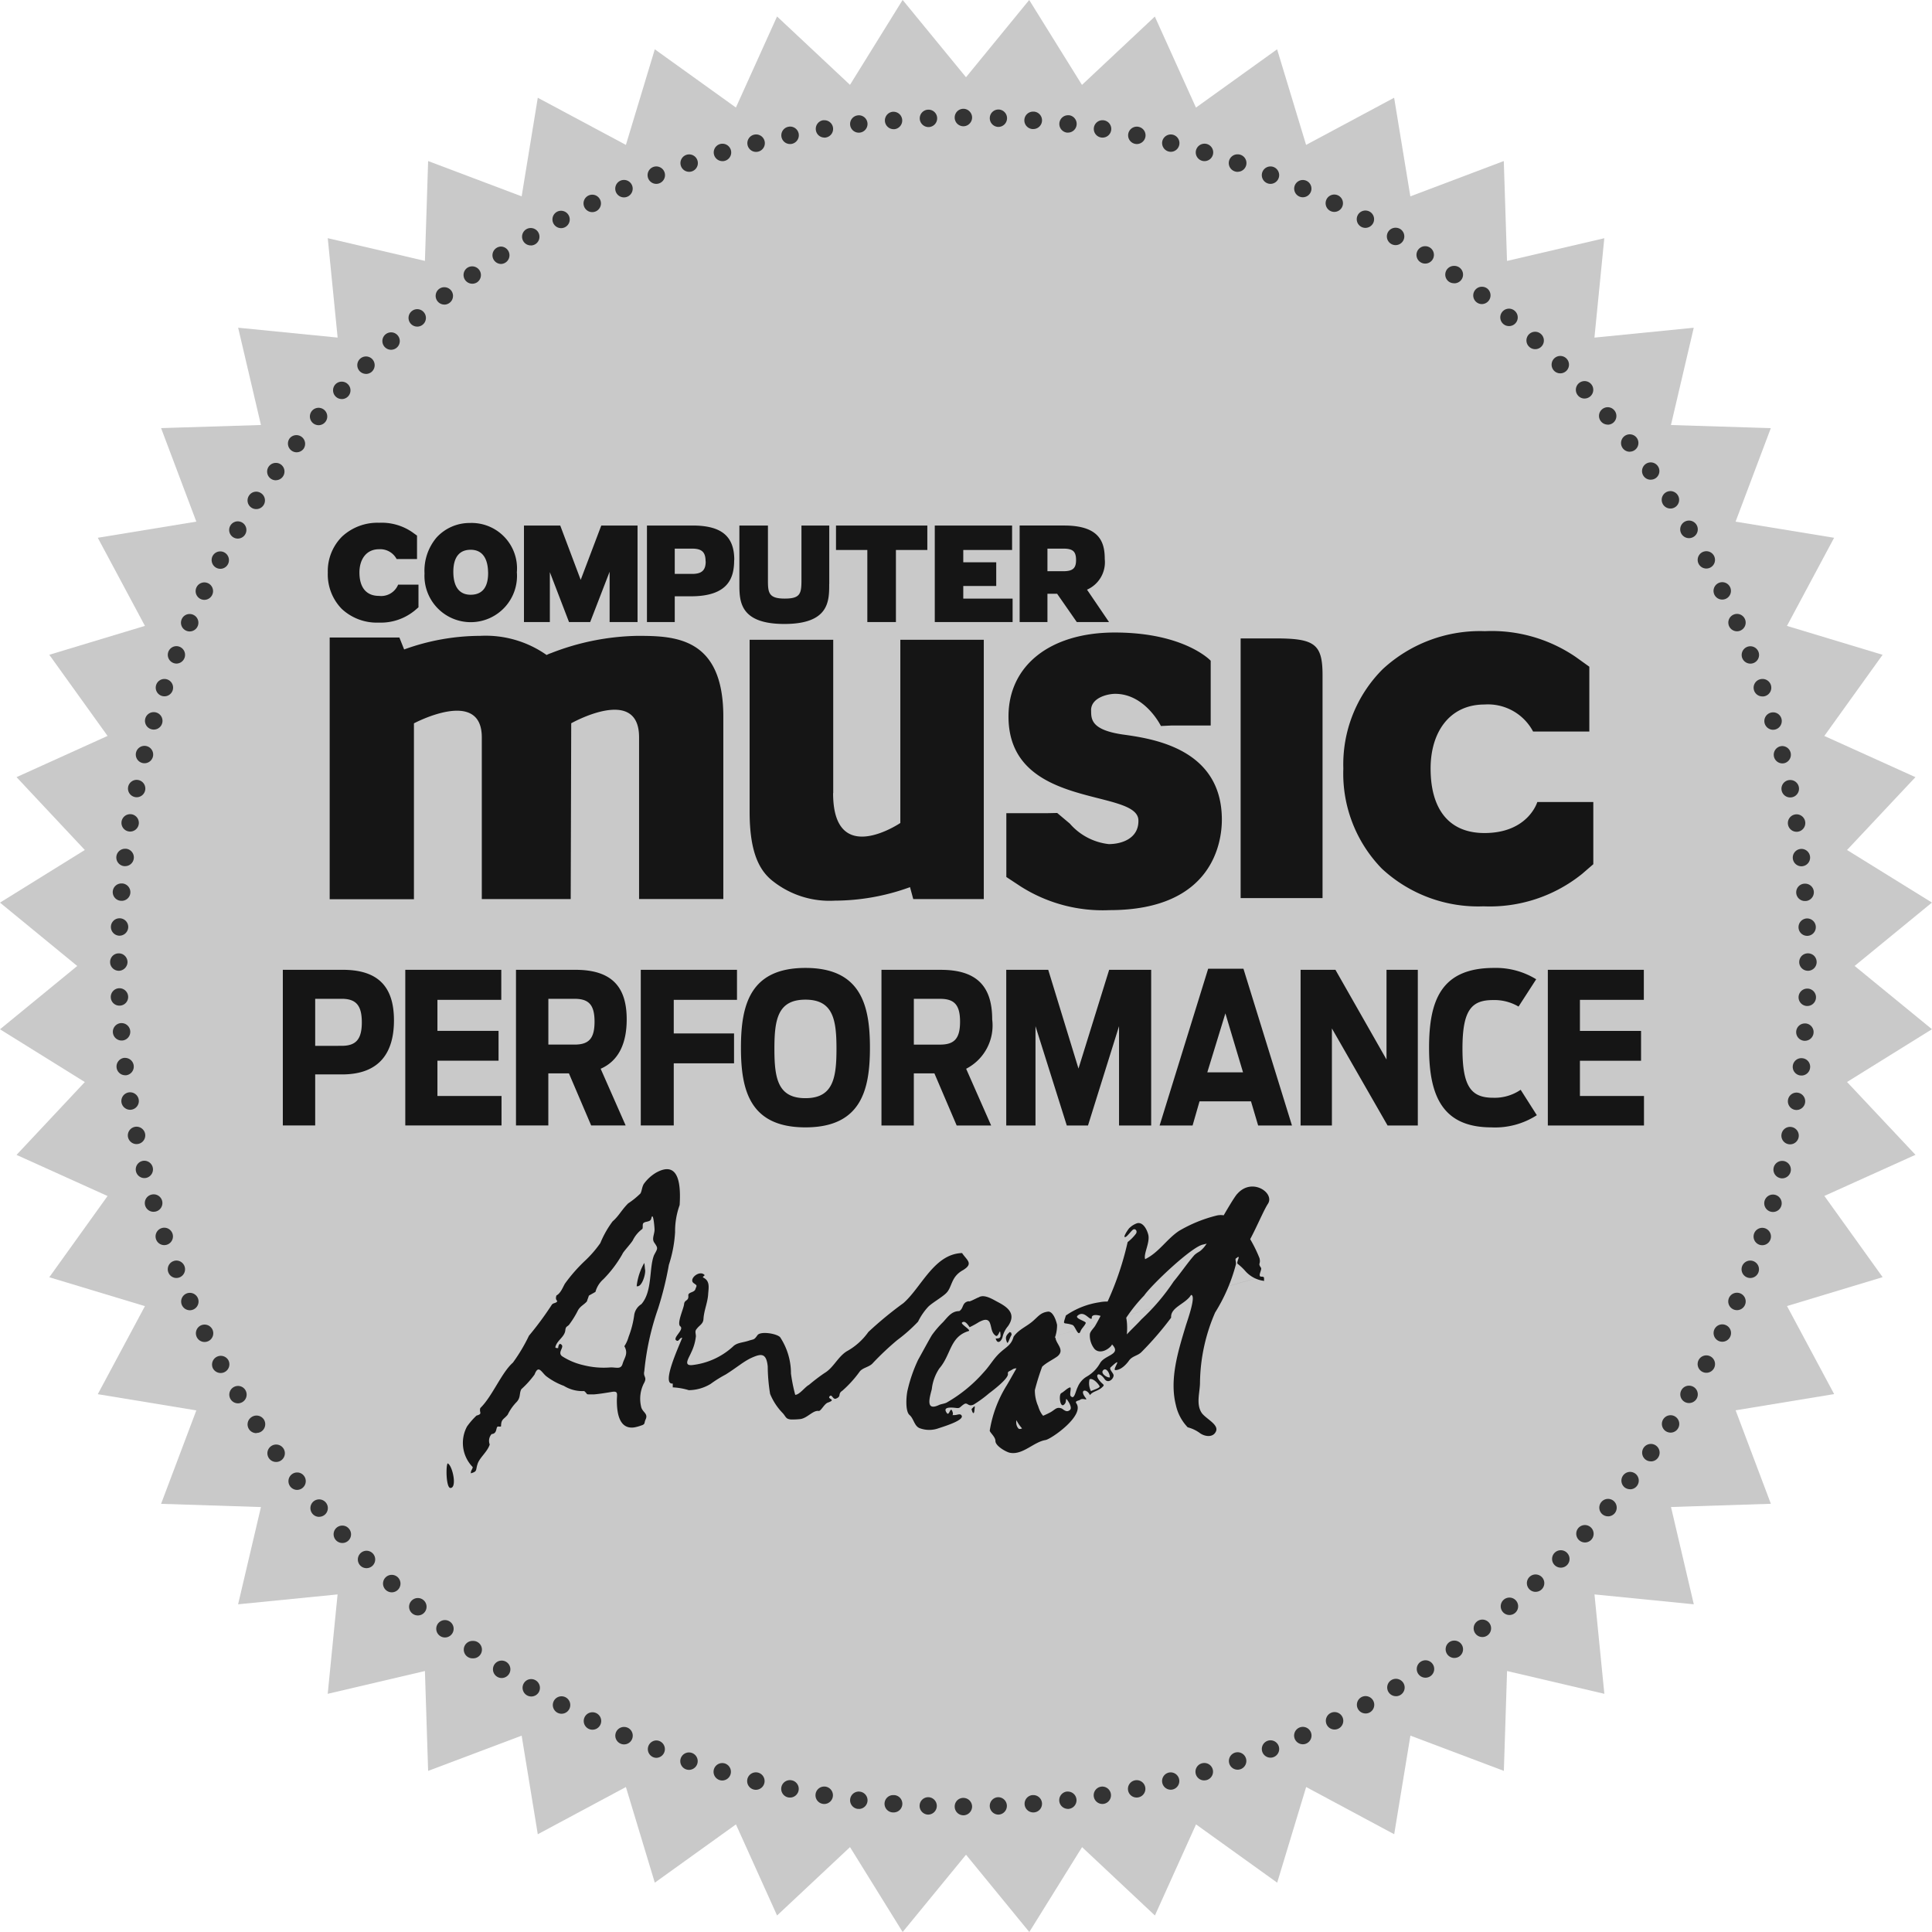 <svg height="124.494" viewBox="0 0 124.494 124.494" width="124.494" xmlns="http://www.w3.org/2000/svg"><path d="m92.5 23.622-4.073 4.978-4.083-4.981-3.392 5.471-4.7-4.406-2.652 5.868-5.226-3.752-1.862 6.16-5.678-3.038-1.04 6.354-6.026-2.276-.207 6.435-6.261-1.464.636 6.405-6.41-.636 1.469 6.269-6.435.2 2.271 6.026-6.35 1.04 3.038 5.678-6.163 1.862 3.755 5.229-5.866 2.656 4.4 4.694-5.465 3.392 4.977 4.083-4.977 4.079 5.466 3.4-4.4 4.694 5.865 2.65-3.755 5.234 6.163 1.862-3.038 5.673 6.35 1.045-2.271 6.021 6.435.207-1.472 6.266 6.41-.636-.636 6.405 6.264-1.469.207 6.435 6.026-2.271 1.04 6.354 5.678-3.043 1.862 6.163 5.229-3.755 2.65 5.87 4.7-4.406 3.392 5.471 4.083-4.981 4.078 4.981 3.4-5.471 4.694 4.406 2.65-5.87 5.229 3.755 1.867-6.163 5.673 3.043 1.045-6.354 6.021 2.271.207-6.435 6.269 1.469-.636-6.405 6.4.636-1.469-6.269 6.435-.207-2.271-6.024 6.349-1.045-3.038-5.673 6.163-1.862-3.755-5.234 5.87-2.65-4.409-4.692 5.471-3.4-4.982-4.078 4.982-4.083-5.471-3.388 4.406-4.694-5.87-2.655 3.755-5.229-6.163-1.862 3.038-5.678-6.349-1.04 2.271-6.026-6.435-.2 1.469-6.269-6.4.636.636-6.405-6.269 1.464-.208-6.437-6.021 2.276-1.045-6.354-5.673 3.038-1.868-6.16-5.229 3.755-2.65-5.865-4.695 4.404-3.4-5.471" fill="#a7a7a7" opacity=".615" transform="translate(-26.18 -23.623)"/><g fill="#333"><path d="m140.455 190.435a.561.561 0 0 1 -.026-1.121h.027a.561.561 0 0 1 .018 1.121h-.02m2.239-.14a.56.56 0 0 1 -.044-1.117h.047a.559.559 0 0 1 .044 1.117zm2.234-.229a.56.56 0 0 1 -.063-1.115.628.628 0 0 1 .072 0 .559.559 0 0 1 .063 1.114.536.536 0 0 1 -.073.005m2.232-.321a.56.56 0 0 1 -.094-1.112l.1.55-.1-.55.1.55-.1-.55a.522.522 0 0 1 .093-.008.561.561 0 0 1 .094 1.113.586.586 0 0 1 -.093.007m2.206-.414a.559.559 0 0 1 -.11-1.107l.116.55-.116-.55.116.55-.116-.55a.52.52 0 0 1 .117-.012.559.559 0 0 1 .11 1.107.563.563 0 0 1 -.117.012m2.196-.504a.559.559 0 0 1 -.136-1.1l.137.546-.137-.546.137.546-.137-.546a.552.552 0 0 1 .137-.017.559.559 0 0 1 .136 1.1.548.548 0 0 1 -.137.017m2.169-.6a.56.56 0 0 1 -.16-1.1l.161.535-.161-.535.161.535-.161-.535a.571.571 0 0 1 .159-.022.56.56 0 1 1 0 1.12m2.146-.688a.562.562 0 1 1 .183-.031.561.561 0 0 1 -.183.031m2.12-.775a.559.559 0 1 1 .2-.038.561.561 0 0 1 -.2.038m2.082-.863a.568.568 0 0 1 -.516-.336.561.561 0 0 1 .287-.737l.228.51-.228-.51.228.51-.228-.51a.56.56 0 1 1 .454 1.025.551.551 0 0 1 -.225.048m2.044-.95a.562.562 0 0 1 -.249-1.066l.247.5-.247-.5.247.5-.247-.5a.546.546 0 0 1 .246-.058.562.562 0 0 1 .249 1.067.557.557 0 0 1 -.246.057m2-1.035a.56.56 0 0 1 -.271-1.051l.268.5-.268-.5.268.5-.268-.5a.56.56 0 1 1 .535.985.558.558 0 0 1 -.264.067m1.957-1.115a.56.56 0 0 1 -.29-1.042.566.566 0 0 1 .772.2.56.56 0 0 1 -.2.767.558.558 0 0 1 -.285.078m1.907-1.194a.56.56 0 0 1 -.311-1.029.561.561 0 1 1 .311 1.029m1.859-1.272a.561.561 0 0 1 -.327-1.018.552.552 0 0 1 .323-.1.56.56 0 0 1 .328 1.016.553.553 0 0 1 -.324.1m1.8-1.347a.554.554 0 0 1 -.44-.216.562.562 0 0 1 .1-.787.548.548 0 0 1 .343-.119.567.567 0 0 1 .444.215.562.562 0 0 1 -.444.908m1.746-1.42a.561.561 0 1 1 .429-.921.561.561 0 0 1 -.429.921m1.687-1.492a.56.56 0 0 1 -.381-.974.558.558 0 0 1 .377-.146.571.571 0 0 1 .416.181.56.56 0 0 1 -.412.938m1.621-1.558a.561.561 0 0 1 0-1.122.553.553 0 0 1 .4.167.559.559 0 0 1 -.4.955m1.558-1.623a.564.564 0 0 1 -.416-.942l.414.384-.414-.384.414.384-.414-.384a.565.565 0 0 1 .413-.18.553.553 0 0 1 .379.15.559.559 0 0 1 -.377.972m1.486-1.685a.567.567 0 0 1 -.362-.13.562.562 0 0 1 -.065-.793l.428.363-.428-.363.428.363-.428-.363a.56.56 0 0 1 .792-.066.57.57 0 0 1 .066.792.57.57 0 0 1 -.431.2m1.419-1.749a.576.576 0 0 1 -.347-.117.563.563 0 0 1 .347-1 .574.574 0 0 1 .345.117.561.561 0 0 1 .1.787.547.547 0 0 1 -.44.218m1.34-1.801a.569.569 0 0 1 -.327-.1.563.563 0 1 1 .783-.131.553.553 0 0 1 -.456.234m1.27-1.854a.579.579 0 0 1 -.309-.091.561.561 0 0 1 .311-1.03.543.543 0 0 1 .3.091.56.56 0 0 1 -.306 1.03m1.189-1.906a.558.558 0 0 1 -.478-.85.555.555 0 0 1 .479-.269.57.57 0 0 1 .288.077.56.56 0 0 1 .2.767.566.566 0 0 1 -.485.275m1.114-1.95a.561.561 0 1 1 .265-1.055.564.564 0 0 1 .227.762.557.557 0 0 1 -.491.293m1.025-2a.56.56 0 1 1 0-1.12.564.564 0 0 1 .249.058.555.555 0 0 1 .257.747.563.563 0 0 1 -.506.315m.946-2.036a.561.561 0 0 1 0-1.122.569.569 0 0 1 .224.046.561.561 0 0 1 -.226 1.076m.858-2.072a.561.561 0 1 1 .524-.356.559.559 0 0 1 -.524.356m.777-2.112a.581.581 0 0 1 -.183-.03.56.56 0 1 1 .183.03m.686-2.142a.561.561 0 0 1 0-1.122.591.591 0 0 1 .158.022.561.561 0 0 1 -.16 1.1m.6-2.166a.546.546 0 0 1 -.137-.018.562.562 0 0 1 .135-1.108.545.545 0 0 1 .137.017.563.563 0 0 1 -.135 1.108m.505-2.192a.558.558 0 0 1 -.546-.677l.545.116-.545-.116.545.116-.545-.116a.556.556 0 0 1 .544-.447.564.564 0 0 1 .117.013.562.562 0 0 1 -.115 1.112m.416-2.214a.613.613 0 0 1 -.095-.008.561.561 0 0 1 .09-1.113.571.571 0 0 1 .092.008.56.56 0 0 1 -.087 1.113m.321-2.224a.624.624 0 0 1 -.072 0 .56.56 0 0 1 .067-1.116.471.471 0 0 1 .074.006.552.552 0 0 1 .484.62.558.558 0 0 1 -.553.494m.232-2.239h-.047a.559.559 0 0 1 .044-1.117h.047a.56.56 0 0 1 -.044 1.117m.129-2.242h-.02a.561.561 0 0 1 .019-1.121h.027a.56.56 0 0 1 -.026 1.12" transform="translate(-76.123 -73.506)"/><path d="m192.582 89.456a.556.556 0 0 1 -.557-.536l.56-.025-.56.025.56-.025-.56.025a.56.56 0 0 1 .535-.585h.02a.561.561 0 0 1 .031 1.121zm-.133-2.245a.559.559 0 0 1 -.045-1.117h.047a.56.56 0 0 1 .559.511.564.564 0 0 1 -.515.606zm-.239-2.237a.56.56 0 0 1 -.063-1.116.546.546 0 0 1 .074-.005.56.56 0 0 1 .063 1.115.548.548 0 0 1 -.073.006m-.311-2.224a.562.562 0 0 1 -.089-1.117.5.5 0 0 1 .091-.008.563.563 0 0 1 .09 1.118.513.513 0 0 1 -.092.007m-.413-2.212a.562.562 0 0 1 -.116-1.112.6.6 0 0 1 .113-.011.561.561 0 0 1 .115 1.112.594.594 0 0 1 -.112.011m-.506-2.194a.559.559 0 0 1 -.135-1.1.545.545 0 0 1 .137-.017.56.56 0 0 1 .136 1.1.565.565 0 0 1 -.139.017m-.592-2.166a.571.571 0 0 1 -.542-.4l.54-.162-.54.162.54-.162-.54.162a.56.56 0 0 1 .378-.7.572.572 0 0 1 .163-.024.557.557 0 0 1 .534.4.564.564 0 0 1 -.379.7.537.537 0 0 1 -.154.022m-.686-2.148a.562.562 0 0 1 -.19-1.094.583.583 0 0 1 .183-.031.564.564 0 0 1 .186 1.1.585.585 0 0 1 -.179.028m-.78-2.116a.565.565 0 0 1 -.525-.361l.525-.2-.525.2.525-.2-.525.2a.56.56 0 1 1 .727.324.57.57 0 0 1 -.2.037m-.865-2.084a.56.56 0 0 1 -.225-1.072.546.546 0 0 1 .225-.049.56.56 0 0 1 .224 1.073.55.55 0 0 1 -.224.048m-.953-2.044a.559.559 0 0 1 -.241-1.063.544.544 0 0 1 .244-.057.56.56 0 0 1 0 1.12m-1.027-2a.558.558 0 1 1 .267-.067.561.561 0 0 1 -.267.067m-1.115-1.958a.567.567 0 0 1 -.486-.275l.485-.287-.485.287.485-.287-.485.287a.566.566 0 1 1 .486.275m-1.195-1.909a.561.561 0 1 1 .466-.869.56.56 0 0 1 -.161.778.544.544 0 0 1 -.305.091m-1.274-1.857a.55.55 0 0 1 -.455-.234.559.559 0 1 1 .782.132.565.565 0 0 1 -.327.1m-1.348-1.8a.562.562 0 0 1 -.445-.217.561.561 0 0 1 .888-.687.561.561 0 0 1 -.444.9m-1.418-1.744a.564.564 0 0 1 -.43-.2.554.554 0 0 1 .066-.787.562.562 0 0 1 .364-.134.554.554 0 0 1 .423.2.565.565 0 0 1 -.061.792.558.558 0 0 1 -.363.134m-1.495-1.685a.551.551 0 0 1 -.409-.181.561.561 0 1 1 .792.03.57.57 0 0 1 -.384.15m-1.558-1.623a.555.555 0 0 1 -.4-.163.564.564 0 0 1 0-.792.56.56 0 1 1 .4.955m-1.621-1.557a.558.558 0 0 1 -.38-.149.559.559 0 0 1 .378-.973.558.558 0 0 1 .38.15.559.559 0 0 1 -.377.972m-1.689-1.488a.561.561 0 0 1 0-1.122.558.558 0 0 1 .363.134.559.559 0 0 1 -.365.988m-1.745-1.417a.558.558 0 0 1 -.439-.9.551.551 0 0 1 .441-.218.578.578 0 0 1 .347.117.563.563 0 0 1 -.349 1m-1.8-1.344a.55.55 0 0 1 -.324-.1.56.56 0 0 1 .326-1.016.561.561 0 1 1 0 1.121m-1.855-1.27a.552.552 0 0 1 -.307-.092.56.56 0 0 1 .308-1.029.579.579 0 0 1 .307.09.561.561 0 0 1 -.308 1.031m-1.906-1.19a.557.557 0 0 1 -.284-.077.559.559 0 0 1 .287-1.043.575.575 0 0 1 .288.078.562.562 0 0 1 -.292 1.042m-1.952-1.111a.559.559 0 1 1 .5-.294.567.567 0 0 1 -.5.294m-1.995-1.03a.559.559 0 1 1 .5-.315.557.557 0 0 1 -.5.315m-2.033-.943a.55.55 0 0 1 -.224-.048.556.556 0 1 1 .224.048m-2.08-.863a.542.542 0 0 1 -.205-.04.561.561 0 0 1 .206-1.083.578.578 0 0 1 .2.038.562.562 0 0 1 -.201 1.085m-2.116-.774a.553.553 0 0 1 -.179-.029.563.563 0 0 1 .182-1.1.554.554 0 0 1 .182.03.562.562 0 0 1 -.184 1.094m-2.137-.686a.578.578 0 0 1 -.162-.024.561.561 0 0 1 -.379-.7.568.568 0 0 1 .543-.4.551.551 0 0 1 .158.023.562.562 0 0 1 -.16 1.1m-2.17-.6a.564.564 0 0 1 -.546-.7.563.563 0 0 1 .681-.4.559.559 0 0 1 -.135 1.1m-2.19-.5a.569.569 0 0 1 -.118-.013.56.56 0 0 1 .113-1.108.54.54 0 0 1 .119.013.558.558 0 0 1 .434.661.565.565 0 0 1 -.548.447m-2.212-.414a.575.575 0 0 1 -.091-.008.56.56 0 0 1 .091-1.113.568.568 0 0 1 .091.007.56.56 0 0 1 -.091 1.113m-2.231-.322a.5.5 0 0 1 -.065 0 .562.562 0 0 1 .076-1.119.516.516 0 0 1 .066 0 .562.562 0 0 1 -.076 1.119m-2.23-.229h-.046a.562.562 0 0 1 .045-1.123h.047a.562.562 0 0 1 -.045 1.122m-2.252-.137h-.019a.563.563 0 0 1 -.535-.585.556.556 0 0 1 .557-.536h.027a.561.561 0 0 1 -.031 1.121" transform="translate(-76.131 -29.152)"/><path d="m39.477 89.446h-.019a.562.562 0 0 1 -.534-.585l.56.025-.56-.025.56.025-.56-.025a.555.555 0 0 1 .553-.536h.023a.558.558 0 0 1 .54.58.567.567 0 0 1 -.566.541m.151-2.249h-.054a.559.559 0 0 1 .045-1.117h.046a.565.565 0 0 1 .515.606.558.558 0 0 1 -.552.513m.219-2.235a.429.429 0 0 1 -.066 0 .561.561 0 0 1 .071-1.119.655.655 0 0 1 .066 0 .562.562 0 0 1 -.071 1.119m.325-2.227a.574.574 0 0 1 -.093-.008.56.56 0 0 1 .094-1.113.585.585 0 0 1 .093.007.561.561 0 0 1 -.094 1.113m.418-2.211a.533.533 0 0 1 -.118-.013.56.56 0 0 1 .11-1.108.569.569 0 0 1 .118.013.56.56 0 0 1 -.11 1.108m.5-2.191a.56.56 0 1 1 .543-.421.561.561 0 0 1 -.543.421m.6-2.169a.578.578 0 0 1 -.162-.024.561.561 0 0 1 .161-1.1.543.543 0 0 1 .157.023.561.561 0 0 1 -.156 1.1m.686-2.143a.572.572 0 0 1 -.182-.03.559.559 0 1 1 .182.03m.777-2.11a.54.54 0 0 1 -.207-.041.561.561 0 0 1 .2-1.082.586.586 0 0 1 .2.038.562.562 0 0 1 -.2 1.086m.855-2.072a.55.55 0 0 1 -.224-.048.558.558 0 0 1 -.288-.737.55.55 0 0 1 .514-.337.561.561 0 1 1 0 1.122m.944-2.035a.544.544 0 0 1 -.245-.057.562.562 0 0 1 .247-1.067.572.572 0 0 1 .248.057.563.563 0 0 1 -.25 1.067m1.035-2a.565.565 0 0 1 -.5-.827.56.56 0 0 1 .494-.295.546.546 0 0 1 .262.067.564.564 0 0 1 .228.762.553.553 0 0 1 -.487.293m1.124-1.948a.549.549 0 0 1 -.289-.081.555.555 0 1 1 .289.081m1.187-1.9a.558.558 0 0 1 -.465-.867.551.551 0 0 1 .772-.162.559.559 0 0 1 -.307 1.029m1.264-1.857a.56.56 0 1 1 0-1.12.541.541 0 0 1 .322.1.559.559 0 0 1 .131.782.552.552 0 0 1 -.456.234m1.344-1.8a.551.551 0 0 1 -.343-.119.561.561 0 0 1 -.1-.787.561.561 0 0 1 .883.691.567.567 0 0 1 -.445.215m1.418-1.746a.561.561 0 0 1 -.428-.921l.429.363-.429-.363.429.363-.429-.363a.56.56 0 1 1 .428.921m1.495-1.684a.555.555 0 0 1 -.38-.15.564.564 0 0 1 -.035-.792l.414.384-.414-.384.414.384-.414-.384a.563.563 0 0 1 .413-.179.554.554 0 0 1 .38.149.559.559 0 0 1 -.377.973m1.555-1.623a.561.561 0 1 1 .4-.96.569.569 0 0 1 0 .8.558.558 0 0 1 -.4.163m1.622-1.557a.561.561 0 0 1 -.382-.972.572.572 0 0 1 .384-.15.552.552 0 0 1 .409.18.561.561 0 0 1 -.411.942m1.685-1.492a.561.561 0 0 1 -.361-.99.546.546 0 0 1 .36-.133.553.553 0 0 1 .427.2.561.561 0 0 1 -.426.924m1.746-1.421a.561.561 0 0 1 -.347-1 .556.556 0 0 1 .344-.119.566.566 0 0 1 .444.215.561.561 0 0 1 -.441.906m1.8-1.346a.562.562 0 0 1 -.328-1.018l.328.459-.328-.459.328.459-.328-.459a.558.558 0 0 1 .325-.1.562.562 0 0 1 .327 1.018.553.553 0 0 1 -.324.1m1.853-1.273a.56.56 0 0 1 -.3-1.027.556.556 0 0 1 .307-.094.561.561 0 0 1 0 1.121m1.913-1.195a.561.561 0 0 1 -.288-1.044.562.562 0 0 1 .767.2.563.563 0 0 1 -.192.767.548.548 0 0 1 -.287.08m1.951-1.115a.562.562 0 0 1 -.265-1.055.56.56 0 1 1 .265 1.055m2.007-1.033a.562.562 0 0 1 -.248-1.066.55.55 0 0 1 .246-.058.562.562 0 0 1 .248 1.067.555.555 0 0 1 -.246.057m2.042-.95a.562.562 0 1 1 .223-.045.569.569 0 0 1 -.223.045m2.081-.871a.562.562 0 0 1 -.2-1.085l.2.525-.2-.525.2.525-.2-.525a.562.562 0 0 1 .727.318.561.561 0 0 1 -.318.727.545.545 0 0 1 -.206.04m2.118-.777a.561.561 0 1 1 .182-.03.57.57 0 0 1 -.182.03m2.145-.688a.561.561 0 0 1 -.155-1.1l.156.54-.156-.54.156.54-.156-.54a.557.557 0 0 1 .156-.022.565.565 0 0 1 .54.4.559.559 0 0 1 -.378.7.547.547 0 0 1 -.163.024m2.171-.597a.562.562 0 0 1 -.136-1.108l.137.545-.137-.545.137.545-.137-.545a.548.548 0 0 1 .137-.017.562.562 0 0 1 .136 1.107.545.545 0 0 1 -.137.017m2.195-.506a.561.561 0 0 1 -.115-1.112.555.555 0 0 1 .117-.012.561.561 0 0 1 .544.446.567.567 0 0 1 -.435.666.542.542 0 0 1 -.112.011m2.2-.416a.553.553 0 0 1 -.542-.468.561.561 0 0 1 .459-.647.577.577 0 0 1 .089-.001.56.56 0 0 1 .089 1.113.54.54 0 0 1 -.1.01m2.23-.322a.559.559 0 0 1 -.062-1.115.523.523 0 0 1 .072-.005.56.56 0 0 1 .063 1.115.533.533 0 0 1 -.073.005m2.243-.225a.562.562 0 0 1 -.049-1.122h.047a.563.563 0 0 1 .049 1.123h-.047m2.248-.137a.567.567 0 0 1 -.566-.541.559.559 0 0 1 .54-.58h.027a.556.556 0 0 1 .554.536.563.563 0 0 1 -.535.585z" transform="translate(-31.777 -29.152)"/><path d="m91.589 190.423h-.019a.562.562 0 0 1 -.535-.585.555.555 0 0 1 .552-.536h.028a.561.561 0 0 1 -.027 1.121m-2.238-.14h-.047a.559.559 0 0 1 .044-1.117h.047a.559.559 0 0 1 -.044 1.117m-2.236-.229a.519.519 0 0 1 -.072 0 .56.56 0 0 1 .063-1.115.662.662 0 0 1 .073.005.559.559 0 0 1 -.064 1.115m-2.226-.32a.562.562 0 1 1 0-1.124.583.583 0 0 1 .093.007.563.563 0 0 1 -.09 1.118m-2.216-.415a.588.588 0 0 1 -.112-.011.562.562 0 0 1 .115-1.112.641.641 0 0 1 .112.011.561.561 0 0 1 -.116 1.112m-2.189-.5a.562.562 0 0 1 0-1.125.594.594 0 0 1 .139.017.563.563 0 0 1 -.139 1.108m-2.167-.6a.561.561 0 1 1 0-1.122.588.588 0 0 1 .158.022.562.562 0 0 1 -.161 1.1m-2.144-.685a.561.561 0 1 1 .534-.379.565.565 0 0 1 -.534.379m-2.111-.775a.561.561 0 0 1 0-1.121.577.577 0 0 1 .205.038.561.561 0 0 1 -.207 1.083m-2.068-.865a.551.551 0 0 1 -.225-.049.561.561 0 0 1 .227-1.076.572.572 0 0 1 .223.046.564.564 0 0 1 .288.742.557.557 0 0 1 -.512.336m-2.039-.946a.556.556 0 0 1 -.245-.057.562.562 0 0 1 .249-1.067.557.557 0 0 1 .246.057.562.562 0 0 1 -.25 1.067m-1.993-1.029a.559.559 0 0 1 -.265-.068.562.562 0 1 1 .265.068m-1.948-1.112a.562.562 0 0 1 -.482-.848.548.548 0 0 1 .476-.273.565.565 0 0 1 .488.848.561.561 0 0 1 -.482.273m-1.911-1.19a.548.548 0 0 1 -.305-.093.561.561 0 1 1 .778-.161.57.57 0 0 1 -.473.255m-1.853-1.27a.561.561 0 1 1 0-1.121.561.561 0 1 1 0 1.121m-1.8-1.344a.56.56 0 1 1 .442-.214.559.559 0 0 1 -.442.214m-1.747-1.419a.561.561 0 0 1 -.363-.134.555.555 0 0 1 -.065-.787.561.561 0 1 1 .428.921m-1.682-1.49a.564.564 0 0 1 -.414-.942.563.563 0 1 1 .414.942m-1.625-1.557a.554.554 0 0 1 -.394-.163l.394-.4-.394.4.394-.4-.394.4a.563.563 0 0 1 .394-.959.561.561 0 1 1 0 1.122m-1.555-1.622a.562.562 0 0 1 -.384-.974.567.567 0 0 1 .382-.147.547.547 0 0 1 .411.183.557.557 0 0 1 -.409.938m-1.5-1.685a.559.559 0 0 1 -.427-.2l.429-.363-.429.363.429-.363-.429.363a.566.566 0 0 1 .066-.792.572.572 0 0 1 .364-.132.561.561 0 0 1 .362.99.57.57 0 0 1 -.365.131m-1.412-1.733a.561.561 0 1 1 0-1.123.543.543 0 0 1 .437.216.562.562 0 0 1 -.1.787.553.553 0 0 1 -.343.119m-1.352-1.8a.559.559 0 0 1 -.325-1.015.564.564 0 0 1 .329-.107.561.561 0 0 1 0 1.122m-1.269-1.857a.562.562 0 0 1 -.303-1.042.566.566 0 0 1 .778.161.566.566 0 0 1 -.162.777.556.556 0 0 1 -.308.092m-1.198-1.908a.56.56 0 0 1 -.285-1.04.558.558 0 0 1 .29-.081.551.551 0 0 1 .477.273.562.562 0 0 1 -.482.848m-1.11-1.954a.569.569 0 0 1 -.5-.294.563.563 0 0 1 .99-.535.561.561 0 0 1 -.493.829m-1.038-2a.554.554 0 0 1 -.5-.311l.5-.247-.5.247.5-.247-.5.247a.561.561 0 0 1 .253-.752.57.57 0 0 1 .248-.057.56.56 0 0 1 0 1.12m-.948-2.044a.561.561 0 0 1 0-1.122.564.564 0 0 1 .513.336.563.563 0 0 1 -.516.786m-.86-2.08a.557.557 0 0 1 -.522-.356l.52-.207-.52.207.52-.207-.52.207a.559.559 0 0 1 .318-.727.546.546 0 0 1 .2-.04.562.562 0 0 1 .2 1.085.575.575 0 0 1 -.205.038m-.78-2.117a.561.561 0 0 1 -.181-1.091.555.555 0 0 1 .182-.031.561.561 0 0 1 0 1.122m-.683-2.148a.561.561 0 0 1 -.164-1.1.579.579 0 0 1 .162-.024.561.561 0 0 1 .161 1.1.577.577 0 0 1 -.159.022m-.6-2.17a.559.559 0 0 1 -.135-1.1.545.545 0 0 1 .137-.017.559.559 0 0 1 .136 1.1.552.552 0 0 1 -.137.017m-.505-2.19a.565.565 0 0 1 -.548-.447.562.562 0 0 1 .551-.674.565.565 0 0 1 .549.446.56.56 0 0 1 -.434.662.61.61 0 0 1 -.118.012m-.413-2.21a.569.569 0 0 1 -.555-.467.563.563 0 1 1 .646.459.567.567 0 0 1 -.091.008m-.317-2.225a.562.562 0 0 1 -.071-1.119.52.52 0 0 1 .066 0 .562.562 0 0 1 .071 1.119.527.527 0 0 1 -.066 0m-.233-2.238a.564.564 0 0 1 -.56-.517l.56-.045-.56.045.56-.045-.56.045a.563.563 0 0 1 .514-.605h.047a.562.562 0 0 1 .045 1.122zm-.143-2.248a.555.555 0 0 1 -.553-.536l.56-.025-.56.025.56-.025-.56.025a.563.563 0 0 1 .534-.585h.02a.563.563 0 0 1 .566.541.558.558 0 0 1 -.54.58z" transform="translate(-31.777 -73.494)"/><path d="m93.821 146.086a.559.559 0 0 1 -.56-.56.551.551 0 0 1 .56-.56.564.564 0 0 1 .394.162.57.57 0 0 1 .167.4.569.569 0 0 1 -.56.56m54.418-54.421a.56.56 0 0 1 -.56-.56.581.581 0 0 1 .162-.4.573.573 0 0 1 .8 0 .576.576 0 0 1 .161.4.563.563 0 0 1 -.161.394.569.569 0 0 1 -.4.167m-108.837 0a.561.561 0 0 1 -.405-.168.542.542 0 0 1 -.162-.394.552.552 0 0 1 .56-.56.544.544 0 0 1 .393.162.562.562 0 0 1 .167.4.57.57 0 0 1 -.56.56m54.423-54.419a.571.571 0 0 1 -.4-.167.568.568 0 0 1 0-.792.571.571 0 0 1 .4-.167.548.548 0 0 1 .394.167.554.554 0 0 1 0 .792.548.548 0 0 1 -.394.167" transform="translate(-31.742 -29.113)"/></g><path d="m135.53 99.97c0-2.361 1.233-4.125 3.471-4.125a3.292 3.292 0 0 1 3.133 1.741h3.624v-4.176l-.87-.624a9.6 9.6 0 0 0 -5.859-1.667 9.232 9.232 0 0 0 -6.583 2.446 8.662 8.662 0 0 0 -2.539 6.407 8.774 8.774 0 0 0 2.482 6.45 9.117 9.117 0 0 0 6.554 2.428 9.492 9.492 0 0 0 6.35-2.091l.721-.623v-4.009h-3.608s-.582 2-3.405 2c-2.369 0-3.471-1.635-3.471-4.15zm-12.241 8.35h5.278v-14.36c0-2.017-.508-2.374-3.033-2.374h-2.245zm-9.638-12.1c0-.825 1.086-1.063 1.553-1.063 1.94 0 2.948 2.073 2.948 2.073l.665-.031h2.543v-4.175s-1.681-1.818-6.183-1.818c-4.159 0-6.847 2.124-6.847 5.411 0 6.039 8.372 4.607 8.372 6.707v.034c0 1.1-1.04 1.482-1.913 1.482a3.893 3.893 0 0 1 -2.51-1.324l-.811-.682-.723.016h-2.554v4.11l.911.6a9.851 9.851 0 0 0 5.743 1.535c6.712 0 7.234-4.462 7.234-5.829 0-4.6-4.488-5.224-6.4-5.49-2.024-.3-2.024-.983-2.024-1.549zm1.157-5.689-1.418-2.086a1.933 1.933 0 0 0 1.143-1.972c0-1.068-.311-2.161-2.613-2.161h-2.872v6.219h1.792v-1.823h.623l1.268 1.823zm-2.124-3.992c0 .53-.215.717-.822.717h-1.022v-1.456h1.015c.627 0 .829.18.829.742zm-9.1 3.992h5.011v-1.509h-3.179v-.815h2.124v-1.525h-2.124v-.794h3.146v-1.575h-4.982v6.219zm-2.5-4.643h2.016v-1.575h-5.885v1.575h2.019v4.643h1.842v-4.643zm-4.048 15.666v-9.881h-5.387v11.077c0 2.632.628 3.822 1.542 4.511a5.881 5.881 0 0 0 3.942 1.223 14.273 14.273 0 0 0 4.852-.87l.207.767h4.546v-16.708h-5.378v11.807s-4.332 2.931-4.332-1.925zm-.255-13.479v-3.762h-1.792v3.532c0 .87-.088 1.175-1.08 1.175-1.034 0-1.08-.382-1.08-1.175v-3.532h-1.84v3.762c0 1.089 0 2.58 2.9 2.58s2.888-1.491 2.888-2.58zm-6.121-1.544c0-1.534-.828-2.219-2.686-2.219h-2.941v6.219h1.791v-1.659h1.044c2.468 0 2.784-1.251 2.784-2.341zm-1.841.09c0 .574-.252.808-.87.808h-1.125v-1.629h1.109c.64 0 .878.223.878.824zm-6.183 3.91h1.791v-6.218h-2.337l-1.326 3.5-1.318-3.5h-2.338v6.219h1.668v-3.217l1.235 3.216h1.364l1.252-3.241v3.241zm-5.983-3.241a2.928 2.928 0 0 0 -3.037-3.142 2.88 2.88 0 0 0 -2.139.935 3.312 3.312 0 0 0 -.777 2.317 2.982 2.982 0 1 0 5.948-.108zm-1.855.017c.017.958-.352 1.451-1.1 1.465-.509.01-1.119-.23-1.141-1.423-.012-.664.167-1.458 1.087-1.475s1.139.77 1.151 1.433zm-4.749 2.5.262-.227v-1.458h-1.311a1.182 1.182 0 0 1 -1.235.724c-.859 0-1.259-.593-1.259-1.506 0-.856.447-1.5 1.259-1.5a1.194 1.194 0 0 1 1.137.631h1.315v-1.51l-.316-.227a3.484 3.484 0 0 0 -2.125-.6 3.349 3.349 0 0 0 -2.387.887 3.142 3.142 0 0 0 -.921 2.324 3.183 3.183 0 0 0 .9 2.34 3.307 3.307 0 0 0 2.377.882 3.447 3.447 0 0 0 2.3-.759zm-.971 1.721h-4.489v16.863h5.429v-11.332s4.373-2.333 4.373.9v10.424h5.729l.033-11.329s4.372-2.468 4.372.9v10.424h5.429v-11.752c0-5.123-3.13-5.205-5.535-5.205a15.991 15.991 0 0 0 -5.552 1.107 2.258 2.258 0 0 0 -.3.126 6.828 6.828 0 0 0 -4.28-1.233 14.433 14.433 0 0 0 -4.9.877l-.308-.774z" fill="#151515" transform="translate(-43.345 -50.448)"/><path d="m93.134 160.71c.061-1.035.061-2.954-1.523-2.071a2.609 2.609 0 0 0 -.792.731c-.121.213-.121.456-.213.608a5.239 5.239 0 0 1 -.792.64c-.426.426-.609.822-1 1.156a6.365 6.365 0 0 0 -.792 1.4 7.255 7.255 0 0 1 -.975 1.127 10.372 10.372 0 0 0 -1.31 1.493c-.152.274-.274.609-.548.761-.031.153-.061.213.061.366-.092.152-.274.091-.365.243a20.73 20.73 0 0 1 -1.462 1.98 10.888 10.888 0 0 1 -1.036 1.736c-.73.64-1.339 2.193-2.1 2.924-.091.3.183.366-.244.487a4.689 4.689 0 0 0 -.609.7 2.228 2.228 0 0 0 .366 2.619c-.03.183-.122.183-.122.4.426-.121.3-.183.426-.579.122-.426.639-.792.791-1.279a.65.65 0 0 1 .122-.67c.4-.031.244-.488.426-.488.031 0 .183.03.183-.03 0-.457.183-.427.427-.731a3.1 3.1 0 0 1 .579-.822c.273-.3.152-.548.3-.822a6.134 6.134 0 0 0 .852-.944c.244-.64.427-.182.731.091a4.293 4.293 0 0 0 1.157.639 2.278 2.278 0 0 0 1.309.335c.3.243 0 .214.64.214.365-.031.731-.092 1.1-.153.488-.091.366.122.366.548 0 .731.122 1.858 1.1 1.736a2.552 2.552 0 0 0 .456-.122c.3-.091.182-.152.3-.4.182-.4-.243-.456-.3-.852a2.193 2.193 0 0 1 .182-1.462c.244-.426-.06-.4.031-.792a17.165 17.165 0 0 1 .883-4.02 21.593 21.593 0 0 0 .7-2.833 8.285 8.285 0 0 0 .4-2.1 4.974 4.974 0 0 1 .3-1.767zm-2.467 6.4a1 1 0 0 0 -.457.67 6.17 6.17 0 0 1 -.365 1.432 2.16 2.16 0 0 1 -.275.608c.275.487 0 .731-.121 1.157-.122.366-.426.183-.822.213a5.326 5.326 0 0 1 -1.706-.152 4.239 4.239 0 0 1 -1.371-.578c-.335-.275.274-.64-.122-.792-.091.03-.122.183-.122.274-.091 0-.182 0-.182-.061.091-.426.579-.64.64-1.066.03-.335.152-.213.3-.456a5.869 5.869 0 0 0 .518-.852c.153-.275.4-.366.578-.579.031-.122.091-.244.122-.366.153-.091.274-.152.426-.243a1.665 1.665 0 0 1 .518-.823 7.74 7.74 0 0 0 1.218-1.614c.03-.122.548-.67.67-.883a2.014 2.014 0 0 1 .609-.731c.061-.061 0-.274.061-.365.122-.153.456-.061.518-.3.121-.548.213.548.213.7 0 .3-.182.579-.03.822.274.4.243.366 0 .823-.335.822-.091 2.344-.823 3.167zm.244-2.193c-.03-.152-.03-.4-.061-.457a3.859 3.859 0 0 0 -.487 1.492c.335.092.579-.762.548-1.036zm-12.732 12.453c-.121.213-.09 1.584.183 1.584.456 0 .122-1.492-.183-1.584zm33.145-13.553c-1.8.061-2.619 2.224-3.776 3.229a23.632 23.632 0 0 0 -2.254 1.857 4.186 4.186 0 0 1 -1.4 1.249c-.578.366-.853 1.066-1.431 1.4a12.4 12.4 0 0 0 -1 .762c-.243.122-.609.639-.883.639a10.955 10.955 0 0 1 -.274-1.371 4.24 4.24 0 0 0 -.7-2.345c-.243-.243-1.28-.4-1.462-.122-.214.3-.214.245-.518.336-.426.151-.791.121-1.066.4a4.665 4.665 0 0 1 -2.65 1.188c-.548.031-.182-.457-.03-.822a3.124 3.124 0 0 0 .3-1.036c0-.183-.091-.335.061-.487.152-.213.4-.3.426-.609.031-.578.275-1.066.305-1.645.03-.4.122-.822-.305-1.036-.121-.06.122-.122.062-.182-.335-.335-1.067.3-.671.548.214.153.183.122.092.366-.061.243-.488.183-.457.426.03.366-.244.244-.274.548s-.487 1.249-.243 1.431c.274.214-.548.762-.244.915.153.091.182-.183.366-.183-.122.366-1.4 3.046-.609 2.954v.244a4.361 4.361 0 0 1 1.035.182 2.773 2.773 0 0 0 1.4-.4 7.979 7.979 0 0 1 .974-.609c.731-.457 1.127-.822 1.645-1.066.609-.274.975-.365 1.066.548a11.455 11.455 0 0 0 .153 1.767 3.867 3.867 0 0 0 .822 1.248c.214.244.183.366.518.4a4.53 4.53 0 0 0 .64-.03c.456-.091.791-.578 1.157-.518.152 0 .365-.487.609-.548.578-.213-.153-.213.122-.426.122-.091.183.243.365.183.4-.153.091-.3.427-.518a7.353 7.353 0 0 0 1.127-1.249c.214-.244.609-.274.823-.517a18.286 18.286 0 0 1 1.583-1.493 10.24 10.24 0 0 0 1.341-1.188 3.983 3.983 0 0 1 .67-.975c.3-.274.792-.548 1.1-.822.456-.4.3-1.066 1.127-1.523.7-.426.243-.639-.061-1.1zm6.952 10.813c.183-.4-.822-.092-1.157-.092-.517.031-.762-.456-.883-.852a2.522 2.522 0 0 1 -.214-1.036 14.9 14.9 0 0 1 1.157-3.076 2.371 2.371 0 0 0 .274-1.127c-.061-.3-.274-.914-.609-.852-.427.061-.579.274-.884.548-.426.4-.974.579-1.309 1.067-.152.548-.456.639-.883 1.035-.4.365-.64.823-1.036 1.248a9.331 9.331 0 0 1 -2.376 1.949c-.153.091-.366.091-.548.183-.823.365-.579-.458-.427-1.036a2.979 2.979 0 0 1 .488-1.34c.762-.883.67-2.04 1.888-2.406.182-.061-.548-.456-.426-.548.183-.153.365.122.487.3a5.961 5.961 0 0 0 .609-.335c.244-.122.517-.244.67 0 .152.3.092.67.4.883.183.122.274-.487.3-.183.031.274.031.365-.3.365.122.427.4.153.456-.152a1.63 1.63 0 0 1 .335-.64c.578-.822-.061-1.248-.64-1.553-.3-.153-.883-.548-1.249-.305-.061 0-.639.335-.639.244-.457.091-.305.457-.61.639-.487 0-.73.366-1.035.7a6.336 6.336 0 0 0 -.731.852c-.182.3-.761 1.371-.883 1.584a9.514 9.514 0 0 0 -.671 1.92c-.091.334-.182 1.4.122 1.644.274.243.305.731.67.852a1.763 1.763 0 0 0 1.188 0c.366-.122 1.675-.518 1.492-.822-.091-.153-.274-.03-.457-.03-.274 0 0 .061-.153-.274-.121-.274-.182.335-.334.152-.274-.365.091-.4.609-.335.244.03.213-.061.487-.243.244-.153.244.182.61.03a7.674 7.674 0 0 0 1.006-.731c.243-.182 1.248-.943 1.218-1.248-.031-.183.091-.152.3-.3.426-.243.73.335.792.182.274-.609 0-1.157.4-.67.335.4-.3.792-.671 1.1-.273.243-.517.3-.517.67a9.817 9.817 0 0 0 .03 1.34 2.327 2.327 0 0 0 1.492 1.8 1.283 1.283 0 0 0 1.219-.335c.152-.091.334-.213.518-.3.3-.091-.122-.335.121-.518.092-.061.244.183.305.061zm-3.746-5.544c-.061-.183.03-.091-.122-.183-.274.244-.3.366-.182.67.061.152.182-.335.3-.487zm-.761.853-1.828 3.93c.061.273.153.365.183.121.03-.335.091-.4-.183-.121zm-.487.4 17.338-5c-.274 0 .062-.457-.03-.579-.213-.3 0-.213-.091-.609a8.892 8.892 0 0 0 -.945-1.767c-.152-.335-.426-.4-.7-.64a1.162 1.162 0 0 0 -1.157-.334 9.056 9.056 0 0 0 -2.376.974c-.792.518-1.309 1.4-2.193 1.827-.122-.365.365-1.127.183-1.644-.091-.306-.335-.762-.7-.671a1.317 1.317 0 0 0 -.487.3c-.031 0-.518.7-.245.579.122-.061.366-.4.457-.457.152-.122.335.092.183.274a2.8 2.8 0 0 1 -.518.518 19.529 19.529 0 0 1 -2.072 5.36c-.121.214-.365.4-.365.609a1.383 1.383 0 0 0 .3.914c.274.3.761.152 1.066-.183a3.8 3.8 0 0 0 .488-1 10.133 10.133 0 0 1 1.645-2.254c.457-.67 3.076-3.167 3.807-3.289.548-.122.822-.335 1.34.03.243.183.456.153.578.457.061.152.274.213.365.335.031.031-.152.366-.06.426a3.484 3.484 0 0 1 .487.457 1.914 1.914 0 0 0 1.218.64c-.031-.182.061-.274-.183-.274zm15.786-10.344c-.426.487-1.757 3.034-2.183 3.491-.274.3-.3.214-.579.457-.456.518-.883 1.157-1.34 1.705a13.435 13.435 0 0 1 -2.072 2.437c-.3.335-.64.64-.944.975.091-1.1-.152-1.888-.853-2.071a2.3 2.3 0 0 0 -.914 0 5.115 5.115 0 0 0 -2.162.852c-.213.7-.183.4.426.61.182.061.366.823.518.4.091-.214.243-.305.335-.518.061-.122-.762-.3-.518-.487.427-.365.762.335.914.183-.091-.4.823-.183.975.122.121.244.4.122.609.153.122.03.153.366.061.487-.061.061-.7 0-.73.091-.061.152.09.335.122.487.091.243.213.243.365.458.4.547-.609.578-.883 1.1a2.284 2.284 0 0 1 -.852.852 1.383 1.383 0 0 0 -.579.67c-.153.3-.213.853-.457.579-.091-.122.092-.609-.06-.548-.183.061-.366.274-.548.366-.183.121-.061 1.1.244.67.121-.153 0-.457.182-.183.091.122.274.457.153.579-.244.244-.458-.061-.579-.091-.3-.091-.366.061-.67.244a5.181 5.181 0 0 1 -.944.4c-.275.152-.975.883-1.157.639-.427-.547.334-1.34.639-1.98a7.787 7.787 0 0 0 .639-1.462c.031-.579.792-.853 1.249-1.188.518-.426-.122-.822-.122-1.218-.122.031-.4.914-.761.609-.122-.091.578-.883.456-.853-1.219.183-2.072 2.041-2.833 3.32a7.86 7.86 0 0 0 -1.1 2.925c0 .121.366.4.366.67 0 .335.73.731.944.761.822.153 1.523-.7 2.284-.822.365-.061 2.558-1.584 1.979-2.376-.091-.153.153-.153.243-.213.183-.153.519.091.366-.122-.456-.579.091-.609.274-.183.183-.243.456-.243.731-.456.274-.244.153-.153-.122-.487-.334-.426 0-.579.336-.091.213.3.548.03.578-.213.031-.153-.334-.426-.182-.548.883-.822.061.183.3.183.4 0 .761-.457.852-.579.214-.334.578-.334.822-.579a20.634 20.634 0 0 0 1.918-2.223c-.061-.67.944-.883 1.28-1.462.365 0-.243 1.675-.335 1.98-.487 1.614-1.066 3.442-.64 5.117a2.993 2.993 0 0 0 .762 1.432 2.285 2.285 0 0 1 .823.4c.335.213.792.243.974-.091.274-.457-.578-.823-.883-1.219-.4-.578-.122-1.34-.122-1.979a11.652 11.652 0 0 1 .975-4.508 11.173 11.173 0 0 0 1.34-3.106c.03-.183-.091-.335.03-.4.7-.426 1.608-2.859 2.033-3.5.457-.7-1.038-1.727-1.982-.631zm-9.432 12.719a1.136 1.136 0 0 1 -.091-.762c.183-.091.487.183.639.427.092.122-.365.243-.548.335zm1.219-.883c-.183.03-.579-.244-.458-.427.183-.274.458.122.458.427z" fill="#151515" transform="translate(-49.338 -83.073)"/><path d="m59.3 145.438h2.085v-3.29h1.732c2.464 0 3.344-1.462 3.344-3.479 0-2.044-.893-3.262-3.3-3.262h-3.861v10.03zm2.085-5.131v-3.032h1.705c.921 0 1.3.419 1.3 1.516s-.378 1.515-1.3 1.515zm5.807 5.131h6.2v-1.9h-4.13v-2.273h3.938v-1.922h-3.938v-2h4.115v-1.936h-6.186v10.03zm11.979 0h2.22l-1.611-3.655c1.205-.527 1.678-1.705 1.678-3.181 0-2.03-.893-3.194-3.3-3.194h-3.834v10.03h2.084v-3.358h1.327l1.434 3.358zm-2.761-5.212v-2.95h1.69c.921 0 1.286.393 1.286 1.475s-.365 1.475-1.286 1.475zm5.956 5.212h2.124v-4.006h3.885v-1.923h-3.885v-2.165h4.075v-1.936h-6.2v10.03zm10.61.122c3.587 0 4.156-2.41 4.156-5.13s-.569-5.144-4.156-5.144-4.156 2.41-4.156 5.144.569 5.13 4.156 5.13zm0-1.881c-1.787 0-2-1.286-2-3.181s.216-3.167 2-3.167 2 1.286 2 3.167-.216 3.181-2 3.181zm9.746 1.76h2.22l-1.611-3.655a3.135 3.135 0 0 0 1.679-3.181c0-2.03-.893-3.194-3.3-3.194h-3.835v10.03h2.085v-3.359h1.326l1.435 3.358zm-2.761-5.212v-2.95h1.692c.92 0 1.286.393 1.286 1.475s-.366 1.475-1.286 1.475zm5.956 5.212h1.883v-6.4l2.016 6.4h1.367l2-6.4v6.4h2.071v-10.03h-2.708l-1.976 6.362-1.949-6.362h-2.706v10.03zm9.881 0h2.125l.447-1.557h3.316l.461 1.557h2.179l-3.126-10.1h-2.274zm3.073-3.425 1.165-3.8 1.137 3.8zm6.011 3.425h2.018v-6.254l3.587 6.254h1.949v-10.03h-2.017v5.78l-3.29-5.78h-2.247zm12.3.122a4.961 4.961 0 0 0 2.923-.785l-1.042-1.638a2.969 2.969 0 0 1 -1.774.514c-1.434 0-1.976-.744-1.976-3.167 0-2.464.569-3.128 1.963-3.128a3.062 3.062 0 0 1 1.651.42l1.137-1.76a4.946 4.946 0 0 0 -2.72-.731c-3.411 0-4.183 2.1-4.183 5.144 0 3.14.893 5.13 4.02 5.13zm3.628-.122h6.2v-1.9h-4.128v-2.273h3.939v-1.922h-3.939v-2h4.118v-1.936h-6.186v10.03z" fill="#151515" transform="translate(-41.075 -72.915)"/></svg>